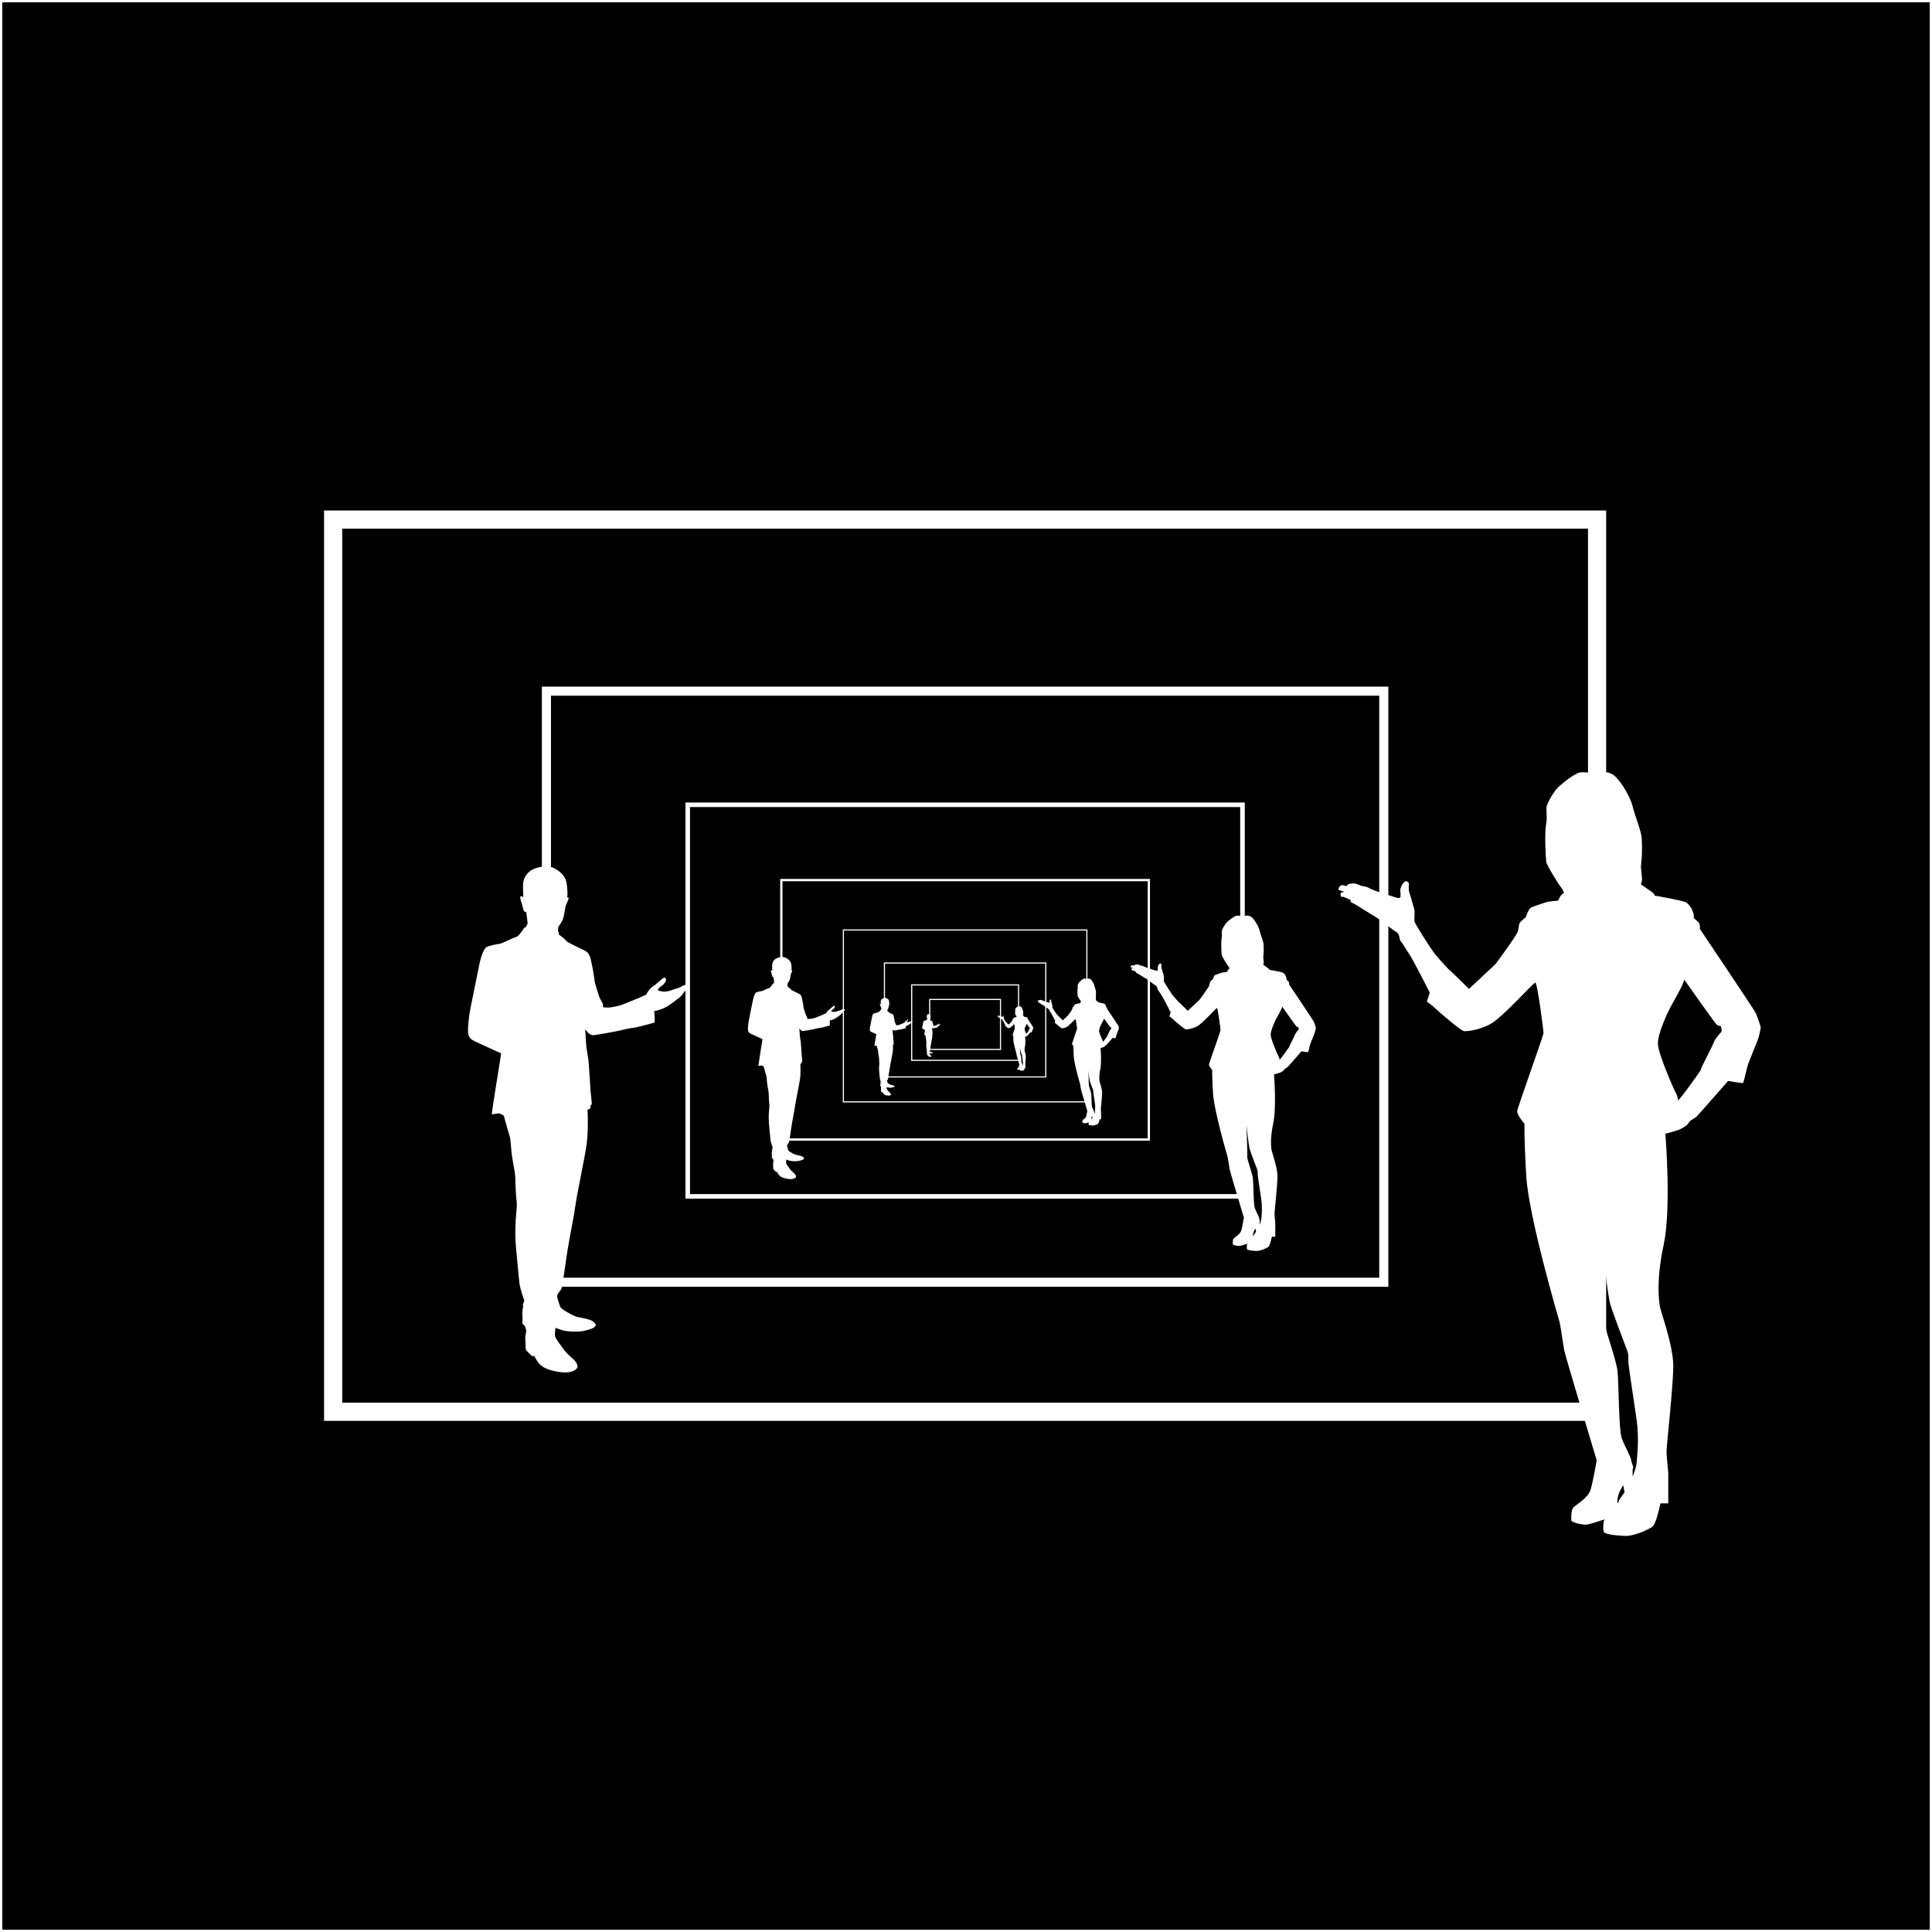 <?xml version="1.0" encoding="UTF-8"?>
<svg xmlns="http://www.w3.org/2000/svg" width="150mm" height="150mm" viewBox="0 0 425.2 425.2">
  <rect x="0" y="0" width="425.2" height="425.2" fill="#808080" stroke="none"/>
  <defs>
    <style>
      .cls-1, .cls-2, .cls-3, .cls-4, .cls-5 {
        fill: none;
        stroke: #fff;
        stroke-miterlimit: 10;
      }

      .cls-2 {
        stroke-width: 4px;
      }

      .cls-3 {
        stroke-width: .5px;
      }

      .cls-6 {
        fill: #fff;
      }

      .cls-4 {
        stroke-width: .25px;
      }

      .cls-5 {
        stroke-width: 2px;
      }
    </style>
  </defs>
  <g id="BCG">
    <rect x="0" y=".44" width="425.2" height="425.2"/>
    <rect x="0" y=".44" width="425.2" height="425.2"/>
  </g>
  <g id="Layer_1" data-name="Layer 1">
    <path class="cls-6" d="M386.42,222.97c-.23-.58-12.29-18.5-12.29-18.5v-.51s-.03-.45-.16-.74c-.13-.29-1.19-1.16-1.19-1.16v-.61c0-.35-.48-1.45-.48-1.45,0,0-.55-.96-1.19-1.38-.64-.42-6.95-1.51-6.95-1.51,0,0-.03-.26-.18-.45s-2.85-2.03-2.85-2.03c0,0,.19-.58.25-.87.06-.29-.25-2.94-.25-2.94,0,0,.14-1.64.19-2.12.05-.48.1-2.41,0-4.15-.1-1.74-1.54-5.07-1.98-7s-2.51-5.65-4.2-6.95c-1.69-1.3-4.05-.34-4.05-.34,0,0-1.62-.34-3.09-.29-1.28.04-3.96,2.3-4.95,3.17-1,.87-2.51,3.54-2.67,4.37s.23,2.09-.13,4.02c-.35,1.93-.06,7.46.06,8.2.13.74,2.8,5.05,3.25,5.56.45.51.64,1.22.64,1.22,0,0-.51.35-.71.61-.19.26-.58,1.09-.58,1.09,0,0-1.64.16-2.09.23-.45.06-3.02.93-3.76,1.25-.74.32-1.25,2.19-1.25,2.19,0,0-1.29.96-1.42,1.38-.13.42-.13.93-.35,1.77-.23.84-4.89,7.14-4.89,7.14l-5.85,5.47s-3.51-3.47-3.92-3.83c-.42-.35-.32-.23-.32-.23,0,0-1.93-2.03-3.06-3.38-1.13-1.35-4.63-6.98-4.7-7.4-.06-.42.06-1.83.03-2.28-.03-.45-.58-2.06-.68-2.54-.1-.48-.45-1.35-.55-1.8-.1-.45-.06-1.22-.03-1.64s-.45-.55-.58-.61-.35.16-.58.32c-.23.16-.74,1.25-.74,1.54s.13,1.42.03,1.67c-.1.26-.64.16-.87.1s-4.02-1.29-4.02-1.29c0,0-1.74-.61-2.09-.87-.35-.26-1.64-.45-1.64-.45,0,0-.71-.32-1.16-.45-.45-.13-1.03-.06-1.51.06s-.51.48-.51.48c0,0-1.09-.48-1.51,0-.42.48-.29.8-.29.8l1.32.45s-.42.03-.71.16c-.29.13-.13.55-.13.77s.39.13.58.16c.19.03,1.64.74,1.64.74,0,0-.13.23,0,.39.13.16.84.45.84.45l5.4,3.35s3.02,2.38,3.8,2.83c.77.45.58,1.67.97,2.06.39.39,1.22,1.87,1.99,3.02.77,1.16,4.37,8.23,4.37,8.23l-.64,1.99s1.35.96,1.99,1.61c.64.64,5.53,4.82,6.18,4.89.64.06,2.96-.13,5.66-1.48,2.7-1.35,9.59-9.2,10.04-9.2s1.8,10.42,1.8,11.07-5.73,16.4-5.79,17.24,1.61,2.77,1.61,2.77c0,0-.13,2.64.39,11.52.51,8.88,7.14,31.46,7.33,32.1.19.64.77,4.89,1.03,6.24.26,1.35,7.14,24.19,7.14,24.19,0,0-.71,4.18-1.29,6.3-.58,2.12-3.47,3.54-3.92,4.18-.45.64-.39,2.19-.39,2.7s2.51,1.09,3.47.96c.96-.13,4.25-1.29,3.92-1.16s-.45,2.06-.26,2.7c.19.64,2.57.84,4.57.96,1.99.13,5.28-1.35,6.18-2.06.7-.55,1.35-3.32,1.76-5.11h1.71v-6.69h0c-.03-.7-.38-3.5-.38-4.73,0-1.29,1.48-14.35,1.48-18.85s-2.83-12.09-2.96-13.12c-.13-1.03-.9-5.34.84-13.45,1.74-8.11.39-24.38.39-24.38,0,0-.03-.19.35-.23.39-.03,2.41-.71,2.64-.77.23-.06,1.48-.8,1.67-.96.19-.16.45-.58.64-.84.19-.26,1.03-.68,1.38-.93.35-.26,7.11-8.01,7.11-8.01,0,0,3.09.55,3.28.45.19-.1.93-3.67,1.13-4.15.19-.48,1.77-4.5,2.09-5.24.32-.74.64-2.38.68-2.77.03-.39-.87-2.7-1.09-3.28ZM355.98,330.05c.13-1.31.77-2.48,1.27-3.16l.28,1.56c-.57.82-1.15,1.6-1.15,1.6,0,0-.58,1.74-.4,0ZM360.18,322.07c-.04.62-.45,1.83-.87,2.91v-1.55c.38-.68-.23-1.25-.29-2-.06-.77-1.48-3.15-2.12-4.95-.64-1.8-.64-11.9-.9-14.6-.26-2.7-2.96-9.71-2.83-10.94.13-1.22-.41-15.76-.41-15.76,0,0,1.05,9.85,1.63,11.84.58,1.99,3.35,9.2,3.73,10.23s.19,1.35.26,2.51c.06,1.16,1.16,8.11,1.8,12.61.64,4.5.06,8.62,0,9.71ZM378.77,227.18c-.32.32-1.35,1.54-1.48,1.99-.13.45-2.77,5.66-2.77,5.66l-.26.77s-4.25,6.11-4.95,6.56q-.13-1.03-.51-1.67c-.39-.64-3.8-8.43-3.92-10.68-.13-2.25,2.25-7.21,2.77-8.17.51-.96,2.9-5.02,3.02-6.05,0,0,6.69,9.52,7.14,9.91s.96.19.96.45.32.9,0,1.22Z"/>
    <rect class="cls-2" x="73.32" y="114.35" width="278.17" height="196.36"/>
    <rect class="cls-5" x="120.26" y="152.11" width="184.29" height="130.09"/>
    <path class="cls-6" d="M289.11,224.79c-.1-.25-5.39-8.12-5.39-8.12v-.23s-.01-.2-.07-.32c-.06-.13-.52-.51-.52-.51v-.27c0-.16-.21-.64-.21-.64,0,0-.24-.42-.52-.61-.28-.18-3.05-.66-3.05-.66,0,0-.01-.11-.08-.2s-1.25-.89-1.25-.89c0,0,.08-.25.11-.38.02-.13-.11-1.29-.11-1.29,0,0,.06-.72.08-.93.02-.21.04-1.06,0-1.82-.04-.76-.68-2.22-.87-3.07-.19-.85-1.1-2.48-1.84-3.05-.74-.57-1.78-.15-1.78-.15,0,0-.71-.15-1.36-.13-.56.02-1.74,1.01-2.17,1.39-.44.38-1.1,1.55-1.17,1.92s.1.92-.06,1.76c-.16.85-.03,3.28.03,3.6.06.32,1.23,2.22,1.43,2.44.2.23.28.54.28.54,0,0-.23.16-.31.27-.08.11-.25.48-.25.48,0,0-.72.07-.92.1-.2.03-1.33.41-1.65.55-.32.14-.55.96-.55.96,0,0-.56.42-.62.61-.06.18-.06.41-.16.78-.1.37-2.15,3.13-2.15,3.13l-2.57,2.4s-1.54-1.52-1.72-1.68c-.18-.16-.14-.1-.14-.1,0,0-.85-.89-1.34-1.48-.49-.59-2.03-3.06-2.06-3.25-.03-.18.03-.8.01-1-.01-.2-.25-.9-.3-1.12-.04-.21-.2-.59-.24-.79-.04-.2-.03-.54-.01-.72s-.2-.24-.25-.27-.16.07-.25.14c-.1.07-.32.55-.32.68s.06.62.01.73c-.04.11-.28.07-.38.04s-1.76-.56-1.76-.56c0,0-.76-.27-.92-.38-.16-.11-.72-.2-.72-.2,0,0-.31-.14-.51-.2-.2-.06-.45-.03-.66.03s-.23.21-.23.21c0,0-.48-.21-.66,0-.18.21-.13.35-.13.35l.58.2s-.18.01-.31.07c-.13.06-.06.24-.06.34s.17.06.25.07c.08.01.72.32.72.32,0,0-.06.1,0,.17.06.07.37.2.37.2l2.37,1.47s1.33,1.04,1.67,1.24c.34.2.25.73.42.9.17.17.54.82.88,1.33.34.51,1.92,3.61,1.92,3.61l-.28.88s.59.42.88.71c.28.28,2.43,2.12,2.71,2.15.28.03,1.3-.06,2.48-.65,1.19-.59,4.21-4.04,4.4-4.04s.79,4.57.79,4.86-2.51,7.2-2.54,7.57.71,1.21.71,1.21c0,0-.06,1.16.17,5.05.23,3.9,3.13,13.81,3.22,14.09.08.28.34,2.15.45,2.74.11.59,3.13,10.62,3.13,10.62,0,0-.31,1.84-.56,2.77-.25.93-1.52,1.55-1.72,1.84-.2.28-.17.96-.17,1.19s1.1.48,1.52.42c.42-.06,1.86-.56,1.72-.51s-.2.9-.11,1.19c.08.28,1.13.37,2,.42.88.06,2.32-.59,2.71-.9.31-.24.59-1.46.77-2.24h.75v-2.94h0c-.01-.31-.17-1.54-.17-2.08,0-.56.65-6.3.65-8.27s-1.24-5.31-1.3-5.76c-.06-.45-.4-2.34.37-5.9.76-3.56.17-10.7.17-10.7,0,0-.01-.08.16-.1.17-.01,1.06-.31,1.16-.34.1-.03.65-.35.73-.42.08-.07.2-.25.28-.37.08-.11.45-.3.61-.41.16-.11,3.12-3.52,3.12-3.52,0,0,1.36.24,1.44.2.08-.04.41-1.61.49-1.82.08-.21.78-1.98.92-2.3.14-.32.28-1.04.3-1.21.01-.17-.38-1.19-.48-1.44ZM275.75,271.79c.06-.58.34-1.09.56-1.39l.12.69c-.25.36-.51.7-.51.7,0,0-.25.76-.18,0ZM277.59,268.29c-.02.27-.2.8-.38,1.28v-.68c.17-.3-.1-.55-.13-.88-.03-.34-.65-1.38-.93-2.17-.28-.79-.28-5.22-.4-6.41-.11-1.19-1.3-4.26-1.24-4.8.06-.54-.18-6.92-.18-6.92,0,0,.46,4.32.72,5.2.25.88,1.47,4.04,1.64,4.49s.08.59.11,1.1c.03.51.51,3.56.79,5.53.28,1.98.03,3.78,0,4.26ZM285.75,226.64c-.14.14-.59.68-.65.88-.06.2-1.21,2.48-1.21,2.48l-.11.34s-1.86,2.68-2.17,2.88q-.06-.45-.23-.73c-.17-.28-1.67-3.7-1.72-4.69-.06-.99.99-3.16,1.21-3.59.23-.42,1.27-2.2,1.33-2.65,0,0,2.94,4.18,3.13,4.35s.42.08.42.2.14.4,0,.54Z"/>
    <rect class="cls-1" x="151.36" y="177.12" width="122.09" height="86.18"/>
    <rect class="cls-3" x="171.96" y="193.69" width="80.88" height="57.1"/>
    <path class="cls-6" d="M246.03,225.6c-.04-.11-2.37-3.56-2.37-3.56v-.1s0-.09-.03-.14c-.02-.06-.23-.22-.23-.22v-.12c0-.07-.09-.28-.09-.28,0,0-.11-.19-.23-.27-.12-.08-1.34-.29-1.34-.29,0,0,0-.05-.03-.09s-.55-.39-.55-.39c0,0,.04-.11.05-.17.01-.06-.05-.57-.05-.57,0,0,.03-.32.04-.41,0-.09.02-.46,0-.8-.02-.33-.3-.98-.38-1.35s-.48-1.09-.81-1.34c-.33-.25-.78-.07-.78-.07,0,0-.31-.07-.59-.06-.25,0-.76.44-.95.61-.19.17-.48.68-.51.84s.04.4-.02.77c-.07.37-.01,1.44.01,1.58.02.14.54.97.63,1.07.09.1.12.24.12.24,0,0-.1.07-.14.12-.04.05-.11.21-.11.21,0,0-.32.03-.4.04-.09.01-.58.18-.72.24-.14.06-.24.42-.24.42,0,0-.25.19-.27.27-.02.08-.02.18-.07.34-.04.16-.94,1.38-.94,1.38l-1.13,1.05s-.68-.67-.76-.74c-.08-.07-.06-.04-.06-.04,0,0-.37-.39-.59-.65-.22-.26-.89-1.34-.9-1.43-.01-.08.01-.35,0-.44,0-.09-.11-.4-.13-.49-.02-.09-.09-.26-.11-.35-.02-.09-.01-.24,0-.32s-.09-.11-.11-.12-.07.03-.11.06c-.04.03-.14.24-.14.3s.02.27,0,.32c-.02.05-.12.03-.17.02s-.77-.25-.77-.25c0,0-.33-.12-.4-.17-.07-.05-.32-.09-.32-.09,0,0-.14-.06-.22-.09-.09-.02-.2-.01-.29.01s-.1.09-.1.09c0,0-.21-.09-.29,0-.08.09-.06.15-.06.15l.25.09s-.08,0-.14.03c-.06.02-.02.11-.02.15s.07.02.11.03c.04,0,.32.14.32.14,0,0-.02.04,0,.07.02.03.16.09.16.09l1.04.64s.58.46.73.55c.15.09.11.32.19.4.07.07.24.36.38.58.15.22.84,1.59.84,1.59l-.12.38s.26.19.38.31c.12.12,1.07.93,1.19.94.12.01.57-.02,1.09-.29.52-.26,1.85-1.77,1.93-1.77s.35,2.01.35,2.13-1.1,3.16-1.12,3.32.31.53.31.53c0,0-.02.51.07,2.22.1,1.71,1.38,6.06,1.41,6.18.04.12.15.94.2,1.2.05.26,1.38,4.66,1.38,4.66,0,0-.14.81-.25,1.21s-.67.68-.76.81c-.09.12-.07.42-.07.52s.48.21.67.19c.19-.02.82-.25.76-.22s-.09.4-.05.52c.04.12.5.16.88.19.38.02,1.02-.26,1.19-.4.13-.11.26-.64.34-.99h.33v-1.29h0c0-.14-.07-.67-.07-.91,0-.25.29-2.76.29-3.63s-.55-2.33-.57-2.53c-.02-.2-.17-1.03.16-2.59.33-1.56.07-4.7.07-4.7,0,0,0-.04.07-.04.07,0,.46-.14.51-.15.04-.01.29-.15.32-.19.04-.03.09-.11.12-.16.04-.05.2-.13.27-.18.07-.05,1.37-1.54,1.37-1.54,0,0,.59.11.63.09.04-.02.18-.71.22-.8.04-.09.34-.87.4-1.01.06-.14.12-.46.13-.53,0-.07-.17-.52-.21-.63ZM240.17,246.22c.03-.25.15-.48.24-.61l.05.3c-.11.16-.22.31-.22.31,0,0-.11.33-.08,0ZM240.98,244.69c0,.12-.09.35-.17.56v-.3c.07-.13-.04-.24-.06-.39-.01-.15-.29-.61-.41-.95-.12-.35-.12-2.29-.17-2.81-.05-.52-.57-1.87-.55-2.11.02-.24-.08-3.04-.08-3.04,0,0,.2,1.9.31,2.28.11.38.64,1.77.72,1.97s.04.26.05.48c.01.22.22,1.56.35,2.43.12.87.01,1.66,0,1.87ZM244.56,226.41c-.06.06-.26.3-.29.38-.02.09-.53,1.09-.53,1.09l-.05.15s-.82,1.18-.95,1.26q-.02-.2-.1-.32c-.07-.12-.73-1.62-.76-2.06-.02-.43.43-1.39.53-1.57.1-.19.56-.97.58-1.16,0,0,1.29,1.83,1.38,1.91s.19.04.19.09.06.17,0,.24Z"/>
    <rect class="cls-4" x="185.61" y="204.67" width="53.59" height="37.83"/>
    <rect class="cls-4" x="194.65" y="211.95" width="35.5" height="25.06"/>
    <path class="cls-6" d="M227.31,225.95s-1.04-1.56-1.04-1.56v-.04s0-.04-.01-.06c-.01-.02-.1-.1-.1-.1v-.05s-.04-.12-.04-.12c0,0-.05-.08-.1-.12-.05-.04-.59-.13-.59-.13,0,0,0-.02-.01-.04s-.24-.17-.24-.17c0,0,.02-.05.02-.07,0-.02-.02-.25-.02-.25,0,0,.01-.14.02-.18,0-.04,0-.2,0-.35,0-.15-.13-.43-.17-.59s-.21-.48-.35-.59c-.14-.11-.34-.03-.34-.03,0,0-.14-.03-.26-.02-.11,0-.33.19-.42.27-.08.07-.21.3-.23.37s.02.18-.01.34c-.03.16,0,.63,0,.69.01.06.24.43.27.47.04.04.05.1.05.1,0,0-.04.03-.06.05-.02.02-.05.09-.05.09,0,0-.14.01-.18.02-.04,0-.26.08-.32.11-.06.03-.11.18-.11.18,0,0-.11.08-.12.12-.01.04-.01.08-.03.15-.02.07-.41.6-.41.6l-.49.46s-.3-.29-.33-.32c-.04-.03-.03-.02-.03-.02,0,0-.16-.17-.26-.29-.1-.11-.39-.59-.4-.63,0-.04,0-.16,0-.19,0-.04-.05-.17-.06-.21,0-.04-.04-.11-.05-.15,0-.04,0-.1,0-.14s-.04-.05-.05-.05-.03.01-.05.03c-.02.01-.06.11-.06.13s.01.12,0,.14c0,.02-.05.01-.07,0s-.34-.11-.34-.11c0,0-.15-.05-.18-.07-.03-.02-.14-.04-.14-.04,0,0-.06-.03-.1-.04-.04-.01-.09,0-.13,0s-.04.04-.04.04c0,0-.09-.04-.13,0-.04.04-.02.07-.02.07l.11.04s-.04,0-.06.01c-.02.01-.01.05-.01.07s.03.01.05.01c.02,0,.14.06.14.06,0,0-.01.02,0,.03.01.01.07.04.07.04l.46.28s.26.2.32.24c.07.04.05.14.08.17.03.03.1.16.17.26.07.1.37.7.37.7l-.05.17s.11.08.17.14c.05.05.47.41.52.41.05,0,.25-.01.48-.13.23-.11.81-.78.85-.78s.15.88.15.94-.48,1.39-.49,1.46.14.23.14.23c0,0-.01.22.03.97.04.75.6,2.66.62,2.71.02.05.07.41.09.53.02.11.6,2.05.6,2.05,0,0-.06.35-.11.53s-.29.3-.33.35c-.04.05-.03.18-.03.23s.21.09.29.08c.08-.01.36-.11.33-.1s-.04.17-.02.23c.02.05.22.07.39.08.17.01.45-.11.52-.17.06-.05.11-.28.15-.43h.14v-.57h0c0-.06-.03-.3-.03-.4,0-.11.13-1.21.13-1.59s-.24-1.02-.25-1.11c-.01-.09-.08-.45.07-1.14.15-.69.03-2.06.03-2.06,0,0,0-.02.03-.02.03,0,.2-.06.22-.07.02,0,.13-.07.14-.08.02-.01.04-.05.05-.07.02-.02.09-.06.12-.08.03-.02.6-.68.6-.68,0,0,.26.05.28.04.02,0,.08-.31.1-.35.02-.04.15-.38.18-.44.03-.06.05-.2.06-.23,0-.03-.07-.23-.09-.28ZM224.73,235c.01-.11.07-.21.11-.27l.02.13c-.05.07-.1.14-.1.14,0,0-.05.15-.03,0ZM225.09,234.33c0,.05-.04.15-.07.25v-.13c.03-.06-.02-.11-.02-.17,0-.07-.13-.27-.18-.42-.05-.15-.05-1.01-.08-1.23-.02-.23-.25-.82-.24-.92.01-.1-.03-1.33-.03-1.33,0,0,.09.83.14,1,.05.17.28.78.32.86s.02.11.02.21c0,.1.1.69.15,1.07.05.38,0,.73,0,.82ZM226.66,226.3s-.11.13-.13.17c-.01.04-.23.48-.23.48l-.02.07s-.36.52-.42.55q-.01-.09-.04-.14c-.03-.05-.32-.71-.33-.9-.01-.19.19-.61.23-.69.04-.08.24-.42.26-.51,0,0,.57.81.6.84s.08.02.08.04.03.08,0,.1Z"/>
    <rect class="cls-4" x="200.65" y="216.76" width="23.52" height="16.6"/>
    <path class="cls-6" d="M225.83,232.04c0-.07.04-.14.07-.18l.02.09s-.06.09-.06.09c0,0-.03.1-.02,0Z"/>
    <rect class="cls-4" x="204.61" y="219.96" width="15.58" height="11"/>
    <path class="cls-6" d="M115.18,197.49s-.17-2.85,0-3.47.63-2.25,2.72-2.94c2.1-.69,3.32-.44,4.38.17,1.06.61,2.1,1.56,2.36,2.83s.28,2.82.23,3.11l-.05.29s.49-.03.28.46c-.21.49-.43,1.07-.54,1.24s-.41,2.43-.67,3.11-1.03,1.74-1.03,1.74l-.05.95s.17.18.17.44v.26s.9.61,1.25.98.64.64.64.64c0,0,2.31,1.21,3.23,1.62.92.41,1.36.73,1.68,1.5.32.77.32,1.27.57,2.3.24,1.03.44,2.79.57,3.46s.6,2.02.86,2.89c.26.87.93,1.71.93,2.05v.54s1.03.2,1.94,0c.92-.2,1.68-.26,2.62-.67.93-.41,2.4-.95,3.01-1.22.61-.28,1.9-.84,1.9-.84,0,0,.46-.8.72-1.1s.64-.67.96-.86c.32-.18.81-.64,1.24-1.03.43-.38.95-.81,1.16-.78.21.03.46.37.24.81s-.52.78-.81.95c-.29.17-.86.64-.89.83-.03.18.06.31.46.35s.58.23,1.21.12c.63-.11.81-.08,1.3-.29.49-.21.83-.26,1.13-.37.31-.11.67-.2.9-.35.23-.15.75-.43.95-.43s.34.14.34.14c0,0,.52.02.49.35-.03.34-.21.37-.37.43-.15.06-.63.55-.8.86s-.9,1.06-1.16,1.22-.41.26-.41.26c0,0-.38.37-.83.66-.44.29-1.21.9-2.05,1.24-.84.34-1.61.55-1.79.54l-.18-.02s.08.6.08,1.38.08,1.13-.09,1.22c-.17.09-3.32.89-3.99,1.04-.67.15-1.45.15-2.89.54-1.44.38-6.01,1.15-6.44,1.19-.43.05-.86-.23-1.1-.43-.24-.2-.77-.86-.77-.86,0,0,.2,3.61.28,4.02.08.41.35,2.25.43,2.77.08.52.38,5.28.44,6.3.06,1.03.28,2.62.29,3.08.02.46-.08.4-.23.58-.15.18.08.57-.2.72-.28.15-.5.21-.5.21,0,0,.24,4.38-.17,7.45-.41,3.08-2.16,11.08-2.52,13.82-.37,2.74-1.39,7.28-1.99,11.55-.6,4.27-.89,6.17-1.03,6.53-.14.37-.86,1.01-.95,1.56-.09.55.47,1.85.64,2.43.17.58,2.71,1.9,3.41,2.17s3.12.47,3.89,1.16c.77.69.57.73.34,1.07s-1.22.69-2.52.96c-1.3.28-3.78.11-4.62-.15s-1.53-.54-1.53-.54c0,0-.17,1.27-.11,1.81.06.54,1.56,2.39,2.07,3.14.5.75,2.13,1.99,2.46,2.49.34.5.63,1.01.29,1.48s-1.48,1.15-3.78.81c-2.3-.34-3.67-.93-4.42-1.74-.75-.81-1.18-1.84-1.18-1.84l-.4.15s-1.06-.98-1.27-1.24c-.21-.26-.29-.57-.24-1.18.05-.61-.17-1.61-.03-2.13s.17-1.21.17-1.21l-.28-.95s-.61-.37-.57-.75c.05-.38.09-.81,0-1.53s.2-2.17.2-2.17c0,0-.2-.11-.03-.44.17-.34.26-.7.26-.7,0,0-.96-2.6-1.09-3.96-.12-1.36-.81-7.76-.87-9.79-.06-2.04.05-3.84.15-5.11.11-1.27.24-2.13.12-2.94-.12-.81-.27-3.64-.29-5.02-.03-1.38-.32-2.46-.55-3.84-.23-1.38-.37-2.72-.46-3.99-.09-1.27-.29-1.74-.67-2.97-.38-1.22-.84-3.06-.84-3.06,0,0-.77-.52-1.06-.52s-1.58.26-1.61.21c-.03-.05.69-4.71,1.04-6.9.35-2.19.95-5.83.96-6.04.02-.21.05-.47.05-.47,0,0-3.92-1.81-5.13-2.36-1.21-.55-1.79-.81-2.05-1.78-.26-.96.12-3.66.23-4.56.11-.9,1.76-8.72,2.14-10.7.38-1.97,1.06-3.73,1.65-4.02.6-.29,2.08-.6,2.66-.66.58-.06,2.02-.81,2.89-1.18.87-.37,1.12-.35,1.42-.66s1.01-1.19,1.16-1.53c.15-.34.43-.26.43-.26,0,0,.46-.81.46-.92s-.18-1.42-.24-1.93l-.06-.5s-.44-.08-.6-.43c-.15-.35-.23-1.09-.43-1.58-.2-.49-.5-1.64-.08-1.53.42.11.43.23.43.23Z"/>
    <path class="cls-6" d="M169.97,213.61s-.07-1.25,0-1.52.28-.99,1.2-1.29c.92-.3,1.46-.19,1.92.07.46.27.92.68,1.03,1.24s.12,1.24.1,1.36l-.02.13s.21-.01.12.2c-.09.21-.19.47-.24.54s-.18,1.07-.3,1.36-.45.77-.45.77l-.02.42s.07.08.07.19v.11s.4.27.55.43.28.28.28.28c0,0,1.01.53,1.42.71.4.18.6.32.74.66.14.34.14.56.25,1.01.11.45.19,1.22.25,1.52s.26.89.38,1.27c.11.38.41.75.41.9v.24s.45.09.85,0c.4-.09.74-.11,1.15-.3.41-.18,1.05-.42,1.32-.54s.83-.37.83-.37c0,0,.2-.35.32-.48s.28-.3.42-.38c.14-.08.36-.28.54-.45.19-.17.42-.36.51-.34.09.01.2.16.11.36s-.23.34-.36.42c-.13.07-.38.28-.39.36-.01.08.03.13.2.15s.26.1.53.05c.28-.05.36-.03.57-.13.21-.09.36-.11.5-.16.13-.05.3-.09.4-.15.1-.07.33-.19.42-.19s.15.06.15.06c0,0,.23,0,.21.15-.01.15-.09.16-.16.19-.07.03-.28.24-.35.38s-.4.46-.51.54-.18.11-.18.11c0,0-.17.16-.36.29-.19.13-.53.4-.9.54-.37.15-.71.24-.79.24h-.08s.03.26.03.6.03.5-.04.54c-.07.04-1.46.39-1.75.46-.3.07-.64.07-1.27.24-.63.17-2.64.5-2.83.52-.19.02-.38-.1-.48-.19-.11-.09-.34-.38-.34-.38,0,0,.09,1.59.12,1.77.03.18.15.99.19,1.22.03.23.17,2.32.19,2.77.03.45.12,1.15.13,1.35,0,.2-.03.17-.1.26-.07.08.03.25-.09.32-.12.07-.22.09-.22.09,0,0,.11,1.92-.07,3.27-.18,1.35-.95,4.86-1.11,6.06-.16,1.2-.61,3.2-.87,5.07-.26,1.87-.39,2.71-.45,2.87-.06.16-.38.44-.42.69-.04.24.21.81.28,1.07.07.26,1.19.83,1.5.95s1.37.21,1.71.51c.34.3.25.32.15.47s-.54.3-1.11.42c-.57.12-1.66.05-2.03-.07s-.67-.24-.67-.24c0,0-.07.56-.05.79.03.24.69,1.05.91,1.38.22.33.93.87,1.08,1.09.15.22.28.44.13.65s-.65.5-1.66.36c-1.01-.15-1.61-.41-1.94-.77-.33-.36-.52-.81-.52-.81l-.17.07s-.46-.43-.56-.54c-.09-.11-.13-.25-.11-.52.02-.27-.07-.71-.01-.93s.07-.53.07-.53l-.12-.42s-.27-.16-.25-.33c.02-.17.04-.36,0-.67s.09-.95.09-.95c0,0-.09-.05-.01-.19.07-.15.11-.31.11-.31,0,0-.42-1.14-.48-1.74-.05-.6-.36-3.41-.38-4.3-.03-.89.02-1.69.07-2.24.05-.56.11-.93.05-1.29-.05-.36-.12-1.6-.13-2.2-.01-.6-.14-1.08-.24-1.69s-.16-1.2-.2-1.75c-.04-.56-.13-.77-.3-1.3-.17-.54-.37-1.34-.37-1.34,0,0-.34-.23-.46-.23s-.69.11-.71.09c-.01-.02.3-2.07.46-3.03.15-.96.42-2.56.42-2.65,0-.09.02-.21.02-.21,0,0-1.72-.79-2.25-1.03-.53-.24-.79-.36-.9-.78-.11-.42.05-1.61.1-2,.05-.4.77-3.83.94-4.69.17-.87.46-1.64.73-1.77.26-.13.91-.26,1.17-.29.26-.03.89-.36,1.27-.52.38-.16.49-.15.62-.29s.44-.52.51-.67c.07-.15.19-.11.19-.11,0,0,.2-.36.2-.4s-.08-.62-.11-.85l-.03-.22s-.19-.03-.26-.19c-.07-.15-.1-.48-.19-.69-.09-.21-.22-.72-.03-.67.19.05.19.1.19.1Z"/>
    <path class="cls-6" d="M193.85,220.95s-.03-.55,0-.67.12-.43.52-.57c.4-.13.64-.09.84.03.2.12.4.3.45.55s.05.54.04.6v.06s.09,0,.04.09c-.04.09-.08.21-.1.24s-.08.47-.13.6-.2.34-.2.34v.18s.02.04.02.09v.05s.17.12.24.19.12.12.12.12c0,0,.45.23.62.31.18.08.26.14.32.29.06.15.06.24.11.44.05.2.09.54.11.67s.11.39.17.56c.05.17.18.33.18.4v.1s.2.04.37,0c.18-.04.32-.05.5-.13.18-.08.46-.18.58-.24s.37-.16.37-.16c0,0,.09-.15.14-.21s.12-.13.19-.17c.06-.04.16-.12.24-.2.08-.07.18-.16.22-.15.04,0,.09.07.05.16s-.1.15-.16.18c-.06.03-.17.12-.17.16,0,.04.01.06.09.07s.11.04.23.02c.12-.02.16-.01.25-.06.09-.04.16-.05.22-.07.06-.02.13-.04.17-.07.04-.03.14-.08.18-.08s.06.03.06.03c0,0,.1,0,.09.07,0,.06-.04.07-.07.08-.03.01-.12.11-.15.17s-.17.2-.22.24-.08.05-.08.05c0,0-.07.07-.16.13-.09.06-.23.17-.4.24-.16.06-.31.11-.34.1h-.04s.01.11.01.26.01.22-.02.24c-.03.02-.64.17-.77.2-.13.03-.28.03-.56.1-.28.07-1.16.22-1.24.23-.08,0-.17-.04-.21-.08-.05-.04-.15-.17-.15-.17,0,0,.04.7.05.78.01.08.07.43.08.53.01.1.07,1.02.09,1.21.01.2.05.5.06.59,0,.09-.01.08-.04.11-.03.04.01.11-.04.14-.05.03-.1.04-.1.04,0,0,.05.84-.03,1.44s-.42,2.13-.49,2.66-.27,1.4-.38,2.23c-.11.82-.17,1.19-.2,1.26-.03.07-.17.19-.18.3-.02.11.09.36.12.47.03.11.52.37.66.42s.6.09.75.22c.15.13.11.14.06.21s-.24.13-.49.19c-.25.05-.73.02-.89-.03s-.29-.1-.29-.1c0,0-.03.24-.02.35.01.1.3.46.4.6.1.14.41.38.47.48.06.1.12.19.06.29s-.29.22-.73.16c-.44-.06-.71-.18-.85-.34-.14-.16-.23-.35-.23-.35l-.08.03s-.2-.19-.24-.24c-.04-.05-.06-.11-.05-.23,0-.12-.03-.31,0-.41s.03-.23.03-.23l-.05-.18s-.12-.07-.11-.14c0-.07.02-.16,0-.29s.04-.42.04-.42c0,0-.04-.02,0-.09.03-.06.05-.14.05-.14,0,0-.19-.5-.21-.76-.02-.26-.16-1.49-.17-1.89-.01-.39,0-.74.03-.98.02-.24.05-.41.02-.57-.02-.16-.05-.7-.06-.97,0-.27-.06-.47-.11-.74s-.07-.52-.09-.77c-.02-.24-.06-.34-.13-.57-.07-.24-.16-.59-.16-.59,0,0-.15-.1-.2-.1s-.3.05-.31.04c0,0,.13-.91.2-1.33.07-.42.18-1.12.19-1.16,0-.04,0-.09,0-.09,0,0-.75-.35-.99-.45-.23-.11-.34-.16-.4-.34-.05-.19.02-.7.04-.88.02-.17.34-1.68.41-2.06.07-.38.2-.72.32-.78.11-.06.4-.11.51-.13.11-.01.39-.16.56-.23.17-.07.22-.07.27-.13s.19-.23.22-.29c.03-.06.08-.05.08-.05,0,0,.09-.16.09-.18s-.04-.27-.05-.37v-.1s-.1-.01-.13-.08c-.03-.07-.04-.21-.08-.3-.04-.09-.1-.32-.01-.29.08.02.08.04.08.04Z"/>
    <path class="cls-6" d="M203.99,223.77s-.01-.24,0-.29.05-.19.23-.25c.18-.06.28-.04.37.01.09.05.18.13.2.24s.02.24.02.26v.02s.04,0,.02.04c-.02.04-.04.09-.05.1s-.03.21-.06.26-.09.15-.09.15v.08s.01.02.01.04v.02s.08.05.11.08.05.05.05.05c0,0,.2.1.27.14.08.03.12.06.14.13.03.06.03.11.05.19.02.09.04.24.05.29s.05.17.07.24c.02.07.08.14.08.17v.05s.09.02.16,0c.08-.02.14-.02.22-.06.08-.03.2-.08.25-.1s.16-.07.16-.07c0,0,.04-.07.06-.09s.05-.06.08-.07c.03-.02.07-.05.1-.09.04-.03.08-.07.1-.07.02,0,.04.03.02.07s-.04.07-.07.08c-.02.01-.07.05-.08.07,0,.02,0,.03.04.03s.05.02.1.01c.05,0,.07,0,.11-.02.04-.02.07-.02.1-.03.03,0,.06-.02.08-.03.02-.01.06-.04.08-.04s.03.01.03.01c0,0,.04,0,.04.03,0,.03-.02.03-.03.04-.01,0-.05.05-.07.07s-.08.09-.1.1-.03.02-.03.02c0,0-.03.03-.07.06-.04.02-.1.08-.17.1-.07.03-.14.05-.15.05h-.02s0,.05,0,.12,0,.1,0,.1c-.01,0-.28.08-.34.09-.06.01-.12.01-.24.05-.12.03-.51.1-.54.1-.04,0-.07-.02-.09-.04-.02-.02-.06-.07-.06-.07,0,0,.02.31.02.34,0,.03.03.19.04.23,0,.04.03.45.04.53,0,.09.02.22.02.26,0,.04,0,.03-.02.05-.01.02,0,.05-.02.06-.02.01-.04.02-.04.02,0,0,.02.37-.01.63s-.18.94-.21,1.17-.12.62-.17.98c-.05.36-.08.52-.09.55-.01.03-.07.09-.08.13,0,.05.04.16.05.21.01.05.23.16.29.18s.26.04.33.1c.06.06.05.06.03.09s-.1.06-.21.08c-.11.02-.32,0-.39-.01s-.13-.05-.13-.05c0,0-.01.11,0,.15,0,.05.13.2.17.27.04.06.18.17.21.21.03.04.05.09.02.13s-.13.1-.32.07c-.19-.03-.31-.08-.37-.15-.06-.07-.1-.16-.1-.16h-.03s-.09-.07-.11-.09c-.02-.02-.02-.05-.02-.1,0-.05-.01-.14,0-.18s.01-.1.01-.1l-.02-.08s-.05-.03-.05-.06c0-.03,0-.07,0-.13s.02-.18.02-.18c0,0-.02,0,0-.04.01-.03.02-.06.02-.06,0,0-.08-.22-.09-.34-.01-.12-.07-.66-.07-.83,0-.17,0-.32.01-.43,0-.11.02-.18.01-.25-.01-.07-.02-.31-.02-.42,0-.12-.03-.21-.05-.32s-.03-.23-.04-.34c0-.11-.02-.15-.06-.25-.03-.1-.07-.26-.07-.26,0,0-.06-.04-.09-.04s-.13.02-.14.02c0,0,.06-.4.09-.58.03-.19.08-.49.08-.51,0-.02,0-.04,0-.04,0,0-.33-.15-.43-.2-.1-.05-.15-.07-.17-.15-.02-.08.01-.31.02-.39,0-.08.15-.74.18-.9.03-.17.09-.32.14-.34.05-.02.18-.05.23-.06.05,0,.17-.07.24-.1.07-.03.09-.03.12-.06s.09-.1.1-.13c.01-.03.04-.02.04-.02,0,0,.04-.07.04-.08s-.02-.12-.02-.16v-.04s-.04,0-.06-.04c-.01-.03-.02-.09-.04-.13-.02-.04-.04-.14,0-.13.04,0,.04.02.04.02Z"/>
    <rect class="cls-1" x="0" y="0" width="425.2" height="425.2"/>
  </g>
</svg>